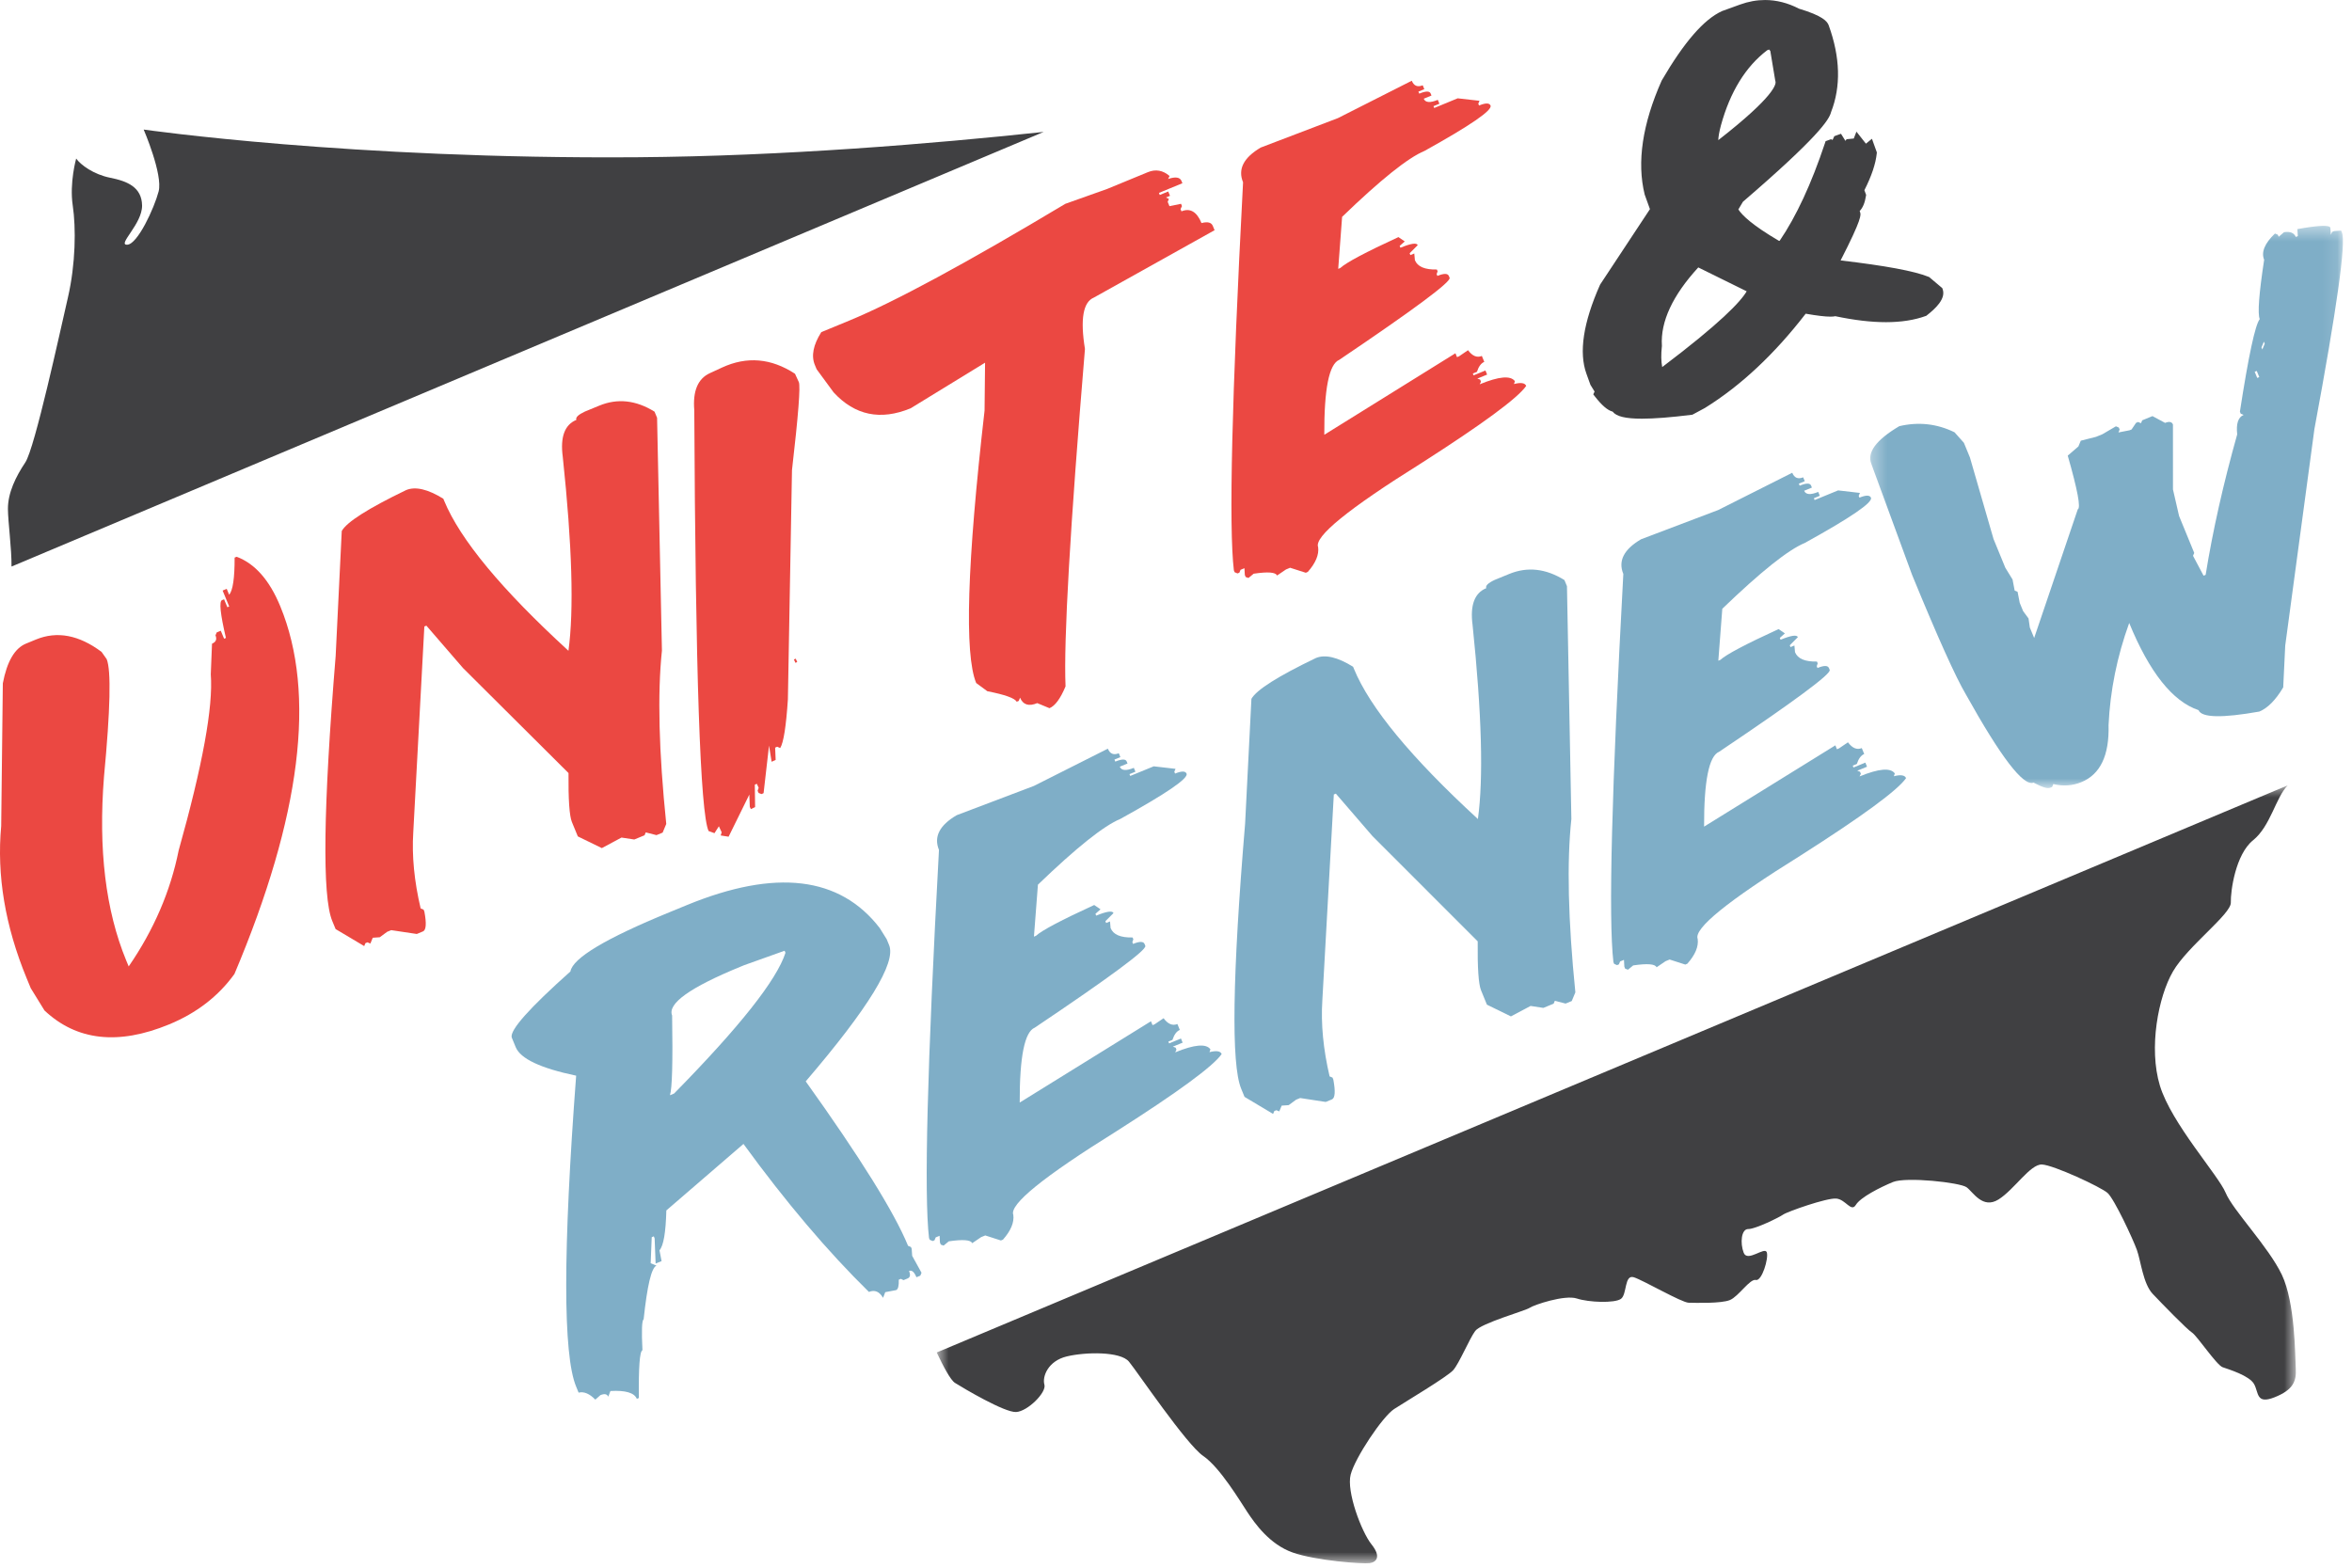 <?xml version="1.0" encoding="UTF-8"?>
<svg width="162px" height="108px" viewBox="0 0 162 108" version="1.1" xmlns="http://www.w3.org/2000/svg" xmlns:xlink="http://www.w3.org/1999/xlink">
    <title>unite-and-renew-logo</title>
    <defs>
        <polygon id="path-1" points="0.678 0.672 94.293 0.672 94.293 54.266 0.678 54.266"></polygon>
        <polygon id="path-3" points="0.333 0.432 32.892 0.432 32.892 39.166 0.333 39.166"></polygon>
    </defs>
    <g id="Page-1" stroke="none" stroke-width="1" fill="none" fill-rule="evenodd">
        <g id="Home" transform="translate(-18, -54)">
            <g id="unite-and-renew-logo" transform="translate(18, 54)">
                <g id="Group-3" transform="translate(63.842, 53.432)">
                    <mask id="mask-2" fill="white">
                        <use xlink:href="#path-1"></use>
                    </mask>
                    <g id="Clip-2"></g>
                    <path d="M0.678,39.742 C1.129,40.702 1.628,41.645 1.936,41.838 C2.552,42.224 5.35,43.882 6.142,43.844 C6.933,43.806 8.253,42.492 8.094,41.958 C7.935,41.424 8.329,40.325 9.639,40.013 C10.947,39.7 13.334,39.663 13.919,40.374 C14.503,41.085 17.878,46.084 19.031,46.87 C20.185,47.655 21.568,49.98 22.081,50.751 C22.594,51.523 23.606,52.966 25.204,53.526 C26.803,54.086 30.028,54.323 30.496,54.255 C30.964,54.185 31.308,53.815 30.622,52.959 C29.937,52.105 28.883,49.311 29.19,48.15 C29.494,46.988 31.385,44.155 32.185,43.637 C32.985,43.119 35.842,41.419 36.252,40.959 C36.662,40.499 37.367,38.799 37.765,38.262 C38.163,37.724 41.226,36.869 41.514,36.667 C41.803,36.465 43.929,35.75 44.768,36.024 C45.606,36.298 47.369,36.355 47.802,36.051 C48.235,35.747 48.026,34.343 48.697,34.562 C49.368,34.781 51.986,36.305 52.467,36.314 C52.945,36.322 54.708,36.379 55.309,36.13 C55.91,35.881 56.684,34.649 57.097,34.747 C57.51,34.846 57.99,33.255 57.85,32.84 C57.708,32.424 56.52,33.546 56.26,32.874 C56,32.2 56.094,31.229 56.575,31.238 C57.054,31.246 58.689,30.445 58.978,30.242 C59.267,30.039 61.994,29.076 62.641,29.139 C63.289,29.202 63.662,30.103 63.982,29.577 C64.303,29.051 65.637,28.374 66.538,28 C67.44,27.627 71.168,28.029 71.616,28.362 C72.064,28.694 72.72,29.887 73.814,29.199 C74.907,28.51 76.001,26.753 76.805,26.792 C77.608,26.832 80.863,28.342 81.322,28.752 C81.782,29.161 83.069,31.92 83.341,32.677 C83.614,33.434 83.768,35.005 84.43,35.704 C85.092,36.403 86.786,38.145 87.139,38.371 C87.491,38.598 88.828,40.611 89.249,40.758 C89.669,40.906 91.088,41.332 91.415,41.921 C91.742,42.511 91.545,43.337 92.826,42.828 C94.105,42.319 94.336,41.726 94.286,40.856 C94.236,39.987 94.249,36.317 93.323,34.381 C92.398,32.446 89.951,29.939 89.454,28.738 C88.956,27.536 85.712,23.952 84.926,21.357 C84.142,18.764 84.813,15.235 85.829,13.489 C86.846,11.743 89.833,9.544 89.812,8.75 C89.79,7.956 90.133,5.433 91.343,4.455 C92.553,3.478 92.899,1.514 93.73,0.672 L0.678,39.742 Z" id="Fill-1" fill="#404042" mask="url(#mask-2)"></path>
                </g>
                <path d="M0.793,39.03 C0.809,37.852 0.551,35.928 0.546,35.065 C0.54,33.949 1.091,32.83 1.743,31.857 C2.396,30.882 4.144,22.808 4.678,20.496 C5.211,18.184 5.241,15.708 5.009,14.148 C4.777,12.587 5.247,10.922 5.247,10.922 C5.55,11.355 6.447,12.019 7.597,12.247 C8.747,12.475 9.765,12.881 9.786,14.154 C9.808,15.427 8.047,16.885 8.761,16.859 C9.475,16.832 10.62,14.349 10.926,13.188 C11.232,12.026 9.896,8.925 9.896,8.925 C9.896,8.925 24.153,10.98 43.906,10.833 C53.96,10.757 64.227,9.906 71.887,9.088 L0.793,39.03 Z" id="Fill-4" fill="#404042"></path>
                <path d="M1.785,44.342 L2.476,44.057 C3.93,43.458 5.437,43.743 6.995,44.91 L7.347,45.407 C7.663,46.172 7.602,48.872 7.163,53.508 C6.765,58.508 7.275,62.728 8.694,66.17 L8.864,66.578 C10.593,64.065 11.741,61.4 12.306,58.586 C13.953,52.728 14.691,48.685 14.518,46.453 L14.603,44.344 C14.875,44.232 14.955,44.041 14.842,43.768 L14.926,43.569 L15.207,43.452 L15.435,44.001 L15.561,43.949 C15.173,42.297 15.084,41.429 15.292,41.343 L15.434,41.285 L15.66,41.833 L15.786,41.781 L15.333,40.684 L15.616,40.567 L15.784,40.975 C16.038,40.673 16.165,39.82 16.16,38.414 L16.3,38.356 C17.56,38.827 18.561,39.964 19.303,41.763 C21.788,47.789 20.737,56.234 16.147,67.1 C15.042,68.632 13.541,69.791 11.649,70.572 C8.144,72.017 5.281,71.698 3.064,69.613 L2.117,68.075 L1.839,67.401 C0.355,63.802 -0.232,60.304 0.082,56.906 L0.195,47.074 C0.481,45.572 1.011,44.661 1.785,44.342" id="Fill-6" fill="#EB4842"></path>
                <path d="M40.288,28.352 L41.276,27.945 C42.532,27.427 43.8,27.565 45.082,28.359 L45.258,28.782 L45.592,44.821 C45.279,47.802 45.378,51.781 45.89,56.762 L45.641,57.36 L45.216,57.533 L44.478,57.345 L44.395,57.543 L43.689,57.834 L42.807,57.701 L41.453,58.427 L39.799,57.62 L39.392,56.632 C39.22,56.213 39.142,55.089 39.158,53.257 L31.895,46.026 L29.368,43.102 L29.228,43.16 L28.465,57.337 C28.362,58.96 28.532,60.708 28.973,62.581 L29.173,62.664 L29.231,62.805 C29.385,63.622 29.351,64.078 29.132,64.167 L28.708,64.343 L26.947,64.079 L26.664,64.194 L26.158,64.568 L25.676,64.602 L25.51,65.002 L25.309,64.917 L25.17,64.976 L25.086,65.177 L23.116,64.005 L22.883,63.441 C22.183,61.746 22.264,55.659 23.12,45.183 L23.539,36.582 C23.884,35.963 25.363,35.022 27.976,33.761 C28.615,33.498 29.467,33.697 30.535,34.358 L30.593,34.499 C31.693,37.167 34.547,40.611 39.153,44.833 C39.539,42.029 39.408,37.572 38.761,31.462 C38.58,30.104 38.893,29.259 39.699,28.927 C39.629,28.76 39.826,28.568 40.288,28.352" id="Fill-8" fill="#EB4842"></path>
                <path d="M54.682,45.433 L54.788,45.664 L54.912,45.607 L54.805,45.376 L54.682,45.433 Z M48.888,25.71 L49.735,25.319 C51.441,24.532 53.115,24.675 54.758,25.749 L55.02,26.32 C55.144,26.586 54.987,28.61 54.55,32.389 L54.268,48.185 C54.145,50.05 53.968,51.166 53.739,51.533 L53.529,51.443 L53.39,51.506 L53.425,52.351 L53.147,52.479 L52.969,51.365 L52.594,54.641 L52.455,54.705 L52.253,54.631 L52.182,54.477 L52.256,54.274 L52.128,53.996 L51.989,54.06 L52.01,55.603 L51.716,55.739 L51.645,55.583 L51.612,54.74 L50.184,57.642 L49.64,57.556 L49.707,57.338 L49.515,56.923 L49.211,57.399 L48.806,57.25 C48.232,56.006 47.904,46.343 47.82,28.259 C47.71,26.94 48.066,26.09 48.888,25.71 L48.888,25.71 Z" id="Fill-10" fill="#EB4842"></path>
                <path d="M73.377,14.041 L76.245,13.022 L79.054,11.864 C79.597,11.64 80.098,11.727 80.557,12.125 L80.457,12.33 C80.963,12.16 81.269,12.205 81.378,12.466 L81.441,12.623 L79.825,13.29 L79.883,13.431 L80.464,13.192 L80.588,13.49 L80.305,13.606 L80.511,13.705 L80.427,13.905 L80.55,14.203 L81.347,14.04 L81.411,14.197 L81.312,14.404 L81.378,14.56 C81.973,14.314 82.433,14.584 82.757,15.367 C83.176,15.257 83.435,15.321 83.535,15.561 L83.657,15.859 L75.344,20.5 C74.601,20.806 74.396,21.987 74.729,24.04 C73.705,36.337 73.258,44.085 73.392,47.286 C73.041,48.128 72.672,48.629 72.286,48.788 L71.444,48.439 C70.857,48.681 70.463,48.555 70.259,48.064 L70.169,48.286 L70.026,48.344 C69.903,48.101 69.227,47.859 68.002,47.618 L67.237,47.053 C66.416,45.065 66.609,38.81 67.814,28.288 L67.849,24.986 L62.719,28.13 C60.647,28.984 58.88,28.618 57.417,27.03 L56.248,25.438 L56.124,25.14 C55.865,24.512 56.013,23.761 56.569,22.881 L58.499,22.085 C61.595,20.808 66.556,18.127 73.377,14.041" id="Fill-12" fill="#EB4842"></path>
                <path d="M97.239,5.562 C97.387,5.919 97.637,6.022 97.993,5.875 L98.103,6.143 L97.696,6.31 L97.755,6.451 C98.204,6.266 98.465,6.262 98.539,6.44 L98.597,6.581 L98.064,6.801 C98.175,7.073 98.498,7.1 99.032,6.879 L99.142,7.146 L98.734,7.314 L98.785,7.44 L100.402,6.773 L101.904,6.944 L101.821,7.143 L101.873,7.269 C102.323,7.083 102.587,7.085 102.665,7.272 C102.798,7.597 101.281,8.639 98.115,10.398 C96.984,10.865 95.093,12.379 92.441,14.94 L92.173,18.522 L92.315,18.464 C92.724,18.087 94.058,17.377 96.321,16.334 L96.756,16.632 L96.405,16.942 L96.458,17.067 C97.179,16.769 97.577,16.709 97.65,16.888 L97.092,17.448 L97.144,17.574 L97.412,17.464 L97.454,17.923 C97.638,18.373 98.144,18.587 98.968,18.566 L99.019,18.692 L98.952,18.884 L99.004,19.009 C99.453,18.824 99.717,18.826 99.794,19.013 L99.846,19.139 C99.958,19.411 97.424,21.295 92.244,24.79 C91.542,25.08 91.2,26.801 91.214,29.952 L100.246,24.337 L100.355,24.604 L100.498,24.545 L101.114,24.126 C101.414,24.529 101.731,24.66 102.066,24.521 L102.234,24.929 C102.015,25.02 101.845,25.249 101.728,25.616 L101.446,25.733 L101.497,25.859 L102.313,25.523 L102.43,25.805 L101.755,26.082 L101.948,26.15 L102.007,26.291 L101.918,26.474 C103.245,25.927 104.055,25.857 104.345,26.263 L104.278,26.457 C104.753,26.334 105.035,26.377 105.121,26.586 C104.537,27.426 102.119,29.207 97.867,31.927 C92.855,35.059 90.497,36.981 90.79,37.693 C90.858,38.216 90.62,38.784 90.079,39.399 L89.939,39.458 L88.86,39.113 L88.577,39.23 L87.96,39.649 C87.866,39.418 87.329,39.378 86.349,39.524 L85.991,39.817 L85.799,39.751 L85.741,39.61 L85.714,39.145 L85.447,39.254 L85.364,39.453 L85.238,39.504 L85.039,39.422 L84.987,39.296 C84.63,36.322 84.841,27.409 85.619,12.558 C85.249,11.659 85.653,10.862 86.836,10.165 L92.151,8.138 L97.239,5.562 Z" id="Fill-14" fill="#EB4842"></path>
                <path d="M46.145,75.453 L46.428,75.336 C50.941,70.745 53.499,67.513 54.101,65.639 L54.042,65.497 L51.258,66.492 L50.991,66.602 C47.525,68.024 45.96,69.143 46.294,69.96 C46.346,73.156 46.297,74.987 46.145,75.453 M46.096,62.851 L47.32,62.348 C53.423,59.844 57.847,60.372 60.591,63.931 L61.074,64.706 L61.241,65.113 C61.735,66.317 59.82,69.446 55.496,74.497 C59.249,79.745 61.6,83.521 62.545,85.825 L62.745,85.908 L62.795,86.033 L62.828,86.515 L63.472,87.682 L63.389,87.882 L63.122,87.991 C62.971,87.624 62.802,87.48 62.613,87.558 C62.725,87.83 62.692,88.002 62.513,88.075 L62.232,88.191 L62.048,88.101 L61.906,88.16 C61.92,88.582 61.86,88.821 61.724,88.877 L60.974,89.019 L60.823,89.41 C60.572,88.975 60.247,88.84 59.85,89.003 C57.002,86.208 54.121,82.809 51.208,78.807 L45.896,83.388 C45.858,84.908 45.701,85.822 45.424,86.133 L45.567,86.88 L45.158,87.048 L45.089,85.315 L45.032,85.173 L44.89,85.232 L44.817,87.023 L45.216,87.19 C44.871,87.332 44.577,88.566 44.332,90.893 C44.211,90.954 44.183,91.662 44.25,93.017 C44.061,93.093 43.98,94.192 44.004,96.31 L43.863,96.367 C43.691,95.95 43.086,95.77 42.046,95.829 L41.894,96.221 C41.817,96.034 41.638,95.996 41.354,96.113 L41.004,96.422 C40.604,96.011 40.22,95.85 39.853,95.94 L39.679,95.516 C38.773,93.307 38.774,86.169 39.684,74.104 C37.235,73.592 35.847,72.937 35.521,72.142 L35.244,71.466 C35.12,70.955 36.468,69.441 39.289,66.925 C39.45,66.004 41.718,64.646 46.096,62.851" id="Fill-16" fill="#7FAEC7"></path>
                <path d="M76.306,51.577 C76.452,51.932 76.703,52.038 77.059,51.892 L77.169,52.159 L76.761,52.326 L76.818,52.467 C77.269,52.283 77.53,52.279 77.604,52.458 L77.661,52.599 L77.127,52.818 C77.239,53.09 77.562,53.117 78.096,52.898 L78.206,53.164 L77.796,53.331 L77.848,53.456 L79.466,52.793 L80.968,52.966 L80.884,53.167 L80.936,53.292 C81.387,53.108 81.65,53.109 81.728,53.298 C81.86,53.622 80.342,54.662 77.172,56.414 C76.041,56.878 74.147,58.388 71.49,60.946 L71.215,64.526 L71.356,64.468 C71.766,64.093 73.102,63.386 75.366,62.347 L75.801,62.644 L75.451,62.954 L75.502,63.079 C76.224,62.783 76.622,62.725 76.696,62.902 L76.137,63.462 L76.188,63.587 L76.455,63.478 L76.496,63.937 C76.682,64.388 77.184,64.603 78.009,64.583 L78.061,64.71 L77.993,64.902 L78.044,65.028 C78.495,64.844 78.758,64.845 78.836,65.034 L78.887,65.16 C78.999,65.431 76.461,67.31 71.273,70.796 C70.572,71.083 70.226,72.803 70.235,75.956 L79.275,70.356 L79.385,70.624 L79.527,70.566 L80.144,70.147 C80.444,70.55 80.761,70.683 81.096,70.546 L81.263,70.953 C81.044,71.043 80.875,71.273 80.756,71.64 L80.474,71.755 L80.526,71.881 L81.342,71.546 L81.458,71.829 L80.782,72.106 L80.976,72.174 L81.033,72.315 L80.944,72.498 C82.273,71.953 83.083,71.884 83.372,72.291 L83.305,72.484 C83.78,72.363 84.062,72.406 84.146,72.615 C83.562,73.454 81.142,75.232 76.884,77.942 C71.866,81.066 69.503,82.983 69.795,83.695 C69.862,84.217 69.625,84.786 69.081,85.401 L68.94,85.458 L67.862,85.111 L67.579,85.227 L66.962,85.645 C66.867,85.415 66.33,85.373 65.35,85.517 L64.994,85.811 L64.801,85.743 L64.742,85.602 L64.717,85.136 L64.45,85.244 L64.366,85.445 L64.24,85.497 L64.041,85.412 L63.989,85.287 C63.638,82.312 63.865,73.402 64.674,58.55 C64.303,57.65 64.711,56.853 65.894,56.16 L71.214,54.143 L76.306,51.577 Z" id="Fill-18" fill="#7FAEC7"></path>
                <path d="M102.959,39.947 L103.949,39.541 C105.205,39.026 106.473,39.166 107.754,39.961 L107.929,40.385 L108.232,56.424 C107.914,59.405 108.005,63.386 108.507,68.365 L108.258,68.963 L107.833,69.137 L107.094,68.945 L107.011,69.144 L106.303,69.435 L105.424,69.301 L104.068,70.021 L102.415,69.212 L102.011,68.223 C101.838,67.805 101.762,66.68 101.781,64.85 L94.535,57.603 L92.011,54.675 L91.87,54.733 L91.08,68.909 C90.975,70.531 91.141,72.278 91.58,74.154 L91.779,74.236 L91.837,74.378 C91.99,75.195 91.957,75.65 91.737,75.74 L91.311,75.914 L89.551,75.645 L89.269,75.761 L88.761,76.135 L88.279,76.167 L88.113,76.566 L87.913,76.484 L87.771,76.541 L87.688,76.74 L85.72,75.565 L85.488,75 C84.792,73.305 84.884,67.219 85.76,56.744 L86.195,48.143 C86.542,47.526 88.022,46.587 90.638,45.331 C91.276,45.069 92.129,45.27 93.197,45.933 L93.255,46.074 C94.349,48.744 97.194,52.193 101.794,56.424 C102.184,53.621 102.062,49.164 101.427,43.053 C101.248,41.695 101.563,40.849 102.37,40.519 C102.301,40.352 102.497,40.161 102.959,39.947" id="Fill-20" fill="#7FAEC7"></path>
                <path d="M123.445,32.569 C123.592,32.924 123.842,33.029 124.198,32.883 L124.308,33.151 L123.899,33.317 L123.958,33.459 C124.407,33.274 124.669,33.271 124.742,33.449 L124.8,33.59 L124.265,33.809 C124.378,34.081 124.7,34.108 125.235,33.889 L125.343,34.155 L124.936,34.323 L124.987,34.448 L126.605,33.784 L128.107,33.958 L128.022,34.159 L128.074,34.284 C128.525,34.1 128.788,34.1 128.867,34.289 C129,34.613 127.481,35.653 124.31,37.405 C123.179,37.869 121.285,39.38 118.628,41.938 L118.354,45.517 L118.495,45.459 C118.904,45.084 120.241,44.377 122.505,43.338 L122.939,43.636 L122.589,43.946 L122.64,44.072 C123.363,43.775 123.761,43.716 123.833,43.894 L123.275,44.454 L123.327,44.579 L123.594,44.47 L123.636,44.929 C123.82,45.38 124.324,45.595 125.148,45.575 L125.199,45.701 L125.132,45.894 L125.184,46.02 C125.633,45.835 125.896,45.836 125.974,46.025 L126.025,46.151 C126.137,46.423 123.6,48.301 118.412,51.788 C117.71,52.075 117.364,53.794 117.373,56.947 L126.415,51.348 L126.524,51.616 L126.666,51.557 L127.283,51.138 C127.583,51.541 127.899,51.675 128.235,51.537 L128.403,51.945 C128.183,52.035 128.014,52.264 127.895,52.631 L127.613,52.747 L127.664,52.873 L128.48,52.537 L128.596,52.819 L127.921,53.097 L128.114,53.165 L128.172,53.307 L128.081,53.489 C129.412,52.944 130.221,52.876 130.511,53.283 L130.444,53.476 C130.918,53.353 131.2,53.398 131.285,53.607 C130.7,54.446 128.28,56.223 124.023,58.934 C119.004,62.058 116.642,63.974 116.933,64.686 C117.002,65.208 116.764,65.777 116.22,66.391 L116.08,66.45 L115.001,66.103 L114.717,66.219 L114.101,66.638 C114.007,66.407 113.469,66.364 112.489,66.509 L112.133,66.803 L111.939,66.734 L111.881,66.594 L111.855,66.126 L111.588,66.237 L111.505,66.437 L111.379,66.488 L111.18,66.404 L111.128,66.279 C110.777,63.303 111.004,54.392 111.811,39.541 C111.441,38.641 111.849,37.845 113.032,37.151 L118.351,35.134 L123.445,32.569 Z" id="Fill-22" fill="#7FAEC7"></path>
                <g id="Group-26" transform="translate(128.483, 15.127)">
                    <mask id="mask-4" fill="white">
                        <use xlink:href="#path-3"></use>
                    </mask>
                    <g id="Clip-25"></g>
                    <path d="M27.282,8.807 L27.34,8.949 L27.506,8.55 L27.448,8.408 L27.282,8.807 Z M26.815,10.486 L26.989,10.909 L27.13,10.851 L26.956,10.427 L26.815,10.486 Z M28.21,0.96 L28.409,1.043 L28.467,1.185 L28.834,0.869 C29.259,0.805 29.529,0.914 29.645,1.196 L29.787,1.138 L29.754,0.656 C31.189,0.398 31.947,0.363 32.023,0.552 L32.062,1.049 L32.146,0.849 L32.287,0.792 L32.769,0.758 L32.827,0.9 C33.111,1.592 32.478,6.101 30.928,14.431 L28.918,29.345 L28.779,32.228 C28.258,33.103 27.709,33.657 27.133,33.894 C24.557,34.351 23.161,34.319 22.946,33.795 C21.158,33.195 19.568,31.193 18.171,27.791 C17.334,30.104 16.859,32.451 16.749,34.833 C16.806,36.912 16.181,38.221 14.872,38.757 C14.265,39.006 13.623,39.05 12.945,38.889 L12.861,39.087 L12.72,39.145 C12.541,39.218 12.163,39.099 11.581,38.787 C10.891,39.07 9.341,37.051 6.933,32.732 C6.217,31.521 4.978,28.769 3.217,24.477 L0.413,16.838 C0.093,16.053 0.731,15.184 2.336,14.232 C3.664,13.921 4.932,14.062 6.14,14.654 L6.786,15.379 L7.2,16.385 L8.828,22.01 L9.64,23.988 L10.136,24.794 L10.283,25.559 L10.483,25.643 L10.632,26.407 L10.864,26.972 L11.238,27.48 L11.327,28.103 L11.625,28.825 L14.629,19.961 C14.849,19.87 14.618,18.637 13.938,16.262 L14.67,15.632 L14.837,15.233 L15.884,14.968 L16.324,14.789 L17.256,14.242 L17.455,14.325 L17.513,14.466 L17.43,14.665 L18.193,14.516 L18.335,14.459 L18.643,14.003 L18.785,13.944 L18.984,14.028 L19.067,13.829 L19.774,13.539 L20.645,14.007 C20.928,13.89 21.108,13.928 21.185,14.117 L21.186,18.592 L21.606,20.419 L22.65,22.964 L22.567,23.163 L23.293,24.533 L23.436,24.475 C23.926,21.437 24.65,18.211 25.61,14.797 C25.529,14.059 25.676,13.613 26.053,13.458 L25.854,13.374 L25.796,13.233 C26.392,9.38 26.847,7.255 27.162,6.858 C27.006,6.48 27.108,5.118 27.466,2.769 C27.252,2.246 27.499,1.642 28.21,0.96 L28.21,0.96 Z" id="Fill-24" fill="#7FAEC7" mask="url(#mask-4)"></path>
                </g>
                <path d="M121.633,3.338 C120.144,4.459 119.04,6.239 118.391,8.608 C118.231,9.206 118.173,9.656 118.22,9.95 C122.155,6.905 122.545,5.883 122.422,5.546 L122.066,3.413 L121.907,3.238 L121.633,3.338 Z M116.887,18.279 C115.098,20.229 114.215,22.104 114.322,23.817 C114.246,24.524 114.273,25.097 114.401,25.544 C117.976,22.848 120.038,20.98 120.506,20.004 L116.957,18.254 L116.887,18.279 Z M113.09,28.699 C111.979,28.699 111.361,28.548 111.161,28.228 C110.837,28.173 110.453,27.849 109.964,27.22 L109.91,27.15 L109.996,26.966 L109.683,26.458 L109.406,25.699 C108.887,24.268 109.199,22.246 110.334,19.691 L113.806,14.427 L113.428,13.381 C112.882,11.173 113.27,8.571 114.572,5.634 C116.091,3.033 117.46,1.445 118.649,0.904 L119.902,0.45 C120.459,0.248 121.022,0.145 121.573,0.145 C122.343,0.145 123.114,0.345 123.867,0.739 C125.442,1.207 125.738,1.564 125.82,1.792 C126.609,3.972 126.661,5.958 125.974,7.693 C125.828,8.433 123.844,10.446 119.919,13.821 L119.564,14.427 C119.887,15.006 120.851,15.771 122.432,16.702 L122.529,16.755 L122.677,16.701 C123.835,15.011 124.898,12.726 125.837,9.905 L125.859,9.839 L126.108,9.747 L126.282,9.83 L126.297,9.824 L126.448,9.498 L126.742,9.391 L127.101,9.967 L127.269,9.728 L127.786,9.68 L127.909,9.356 L128.369,9.94 L128.34,10.231 L128.867,9.802 L129.114,10.487 C129.047,11.282 128.741,12.168 128.213,13.18 L128.304,13.222 L128.371,13.405 C128.304,13.943 128.151,14.298 127.92,14.497 L127.98,14.663 C128.027,14.793 128.114,15.031 126.552,18.06 C129.758,18.431 131.796,18.806 132.781,19.205 L133.625,19.909 C133.824,20.401 133.484,20.939 132.625,21.612 C131.825,21.909 130.921,22.049 129.896,22.05 C128.874,22.05 127.702,21.91 126.413,21.635 C126.328,21.658 126.217,21.669 126.072,21.669 C125.704,21.669 125.127,21.598 124.309,21.454 C122.157,24.259 119.822,26.453 117.368,27.974 L116.547,28.416 C115.08,28.609 113.935,28.699 113.09,28.699 L113.09,28.699 Z" id="Fill-27" fill="#404042"></path>
                <path d="M114.489,25.288 C114.412,24.895 114.404,24.416 114.466,23.858 L114.469,23.833 L114.467,23.808 C114.364,22.16 115.207,20.35 116.973,18.424 L120.307,20.068 C119.887,20.791 118.483,22.27 114.489,25.288 M121.723,3.459 L121.854,3.412 L121.935,3.513 L122.273,5.544 L122.277,5.57 L122.286,5.595 C122.353,5.779 122.256,6.611 118.351,9.655 C118.36,9.428 118.409,9.104 118.531,8.645 C119.166,6.327 120.24,4.583 121.723,3.459 M121.573,0.001 L121.573,0.001 C121.005,0.001 120.425,0.105 119.852,0.313 L118.61,0.763 C117.356,1.334 116.003,2.896 114.454,5.547 C113.123,8.542 112.733,11.175 113.281,13.401 L113.644,14.408 L110.223,19.589 L110.211,19.61 L110.2,19.632 C109.051,22.223 108.737,24.281 109.27,25.749 L109.534,26.481 L109.544,26.509 L109.559,26.534 L109.831,26.976 L109.816,27.008 L109.74,27.169 L109.85,27.309 C110.331,27.928 110.726,28.268 111.074,28.357 C111.33,28.692 111.969,28.844 113.09,28.844 C113.941,28.844 115.092,28.754 116.514,28.576 L116.568,28.569 L116.616,28.544 L117.43,28.106 C119.893,26.579 122.222,24.397 124.371,21.611 C125.152,21.748 125.711,21.814 126.073,21.814 C126.213,21.814 126.324,21.804 126.415,21.784 C127.703,22.056 128.872,22.195 129.898,22.195 C130.938,22.195 131.859,22.052 132.634,21.771 L132.679,21.755 L132.715,21.726 C133.298,21.269 134.045,20.584 133.804,19.92 L133.778,19.848 L133.719,19.798 L132.913,19.117 L132.878,19.088 L132.835,19.07 C131.859,18.674 129.875,18.305 126.777,17.941 C128.269,15.031 128.181,14.791 128.117,14.614 L128.09,14.538 C128.306,14.314 128.451,13.965 128.522,13.498 L128.533,13.424 L128.507,13.355 L128.461,13.228 L128.42,13.115 L128.411,13.112 C128.905,12.139 129.193,11.285 129.267,10.566 L129.274,10.501 L129.251,10.438 L129.073,9.945 L128.935,9.56 L128.617,9.819 L128.52,9.898 L128.52,9.896 L128.447,9.804 L128.181,9.468 L127.867,9.069 L127.683,9.542 L127.683,9.543 L127.321,9.578 L127.189,9.59 L127.111,9.699 L127.108,9.704 L126.928,9.415 L126.804,9.215 L126.582,9.295 L126.455,9.341 L126.343,9.382 L126.292,9.492 L126.222,9.641 L126.116,9.59 L126.003,9.632 L125.875,9.678 L125.743,9.726 L125.699,9.859 C124.771,12.647 123.723,14.907 122.584,16.58 L122.541,16.596 L122.499,16.573 C120.697,15.513 119.994,14.834 119.734,14.428 L120.049,13.899 C125.187,9.48 125.994,8.248 126.118,7.725 C126.809,5.959 126.755,3.948 125.956,1.743 C125.856,1.466 125.532,1.085 123.909,0.597 C123.144,0.201 122.358,0.001 121.573,0.001 M114.312,25.74 L114.424,25.7 C118.246,22.827 120.335,20.904 120.693,19.935 L116.966,18.097 L116.837,18.142 C114.953,20.17 114.067,22.064 114.177,23.826 C114.091,24.614 114.136,25.253 114.312,25.74 M118.12,10.149 L118.247,10.103 C121.363,7.701 122.801,6.165 122.558,5.496 L122.21,3.39 L121.95,3.068 L121.583,3.201 C120.025,4.367 118.912,6.157 118.251,8.57 C118.052,9.314 118.008,9.841 118.12,10.149 M121.573,0.29 C122.322,0.29 123.065,0.483 123.799,0.868 C124.945,1.21 125.572,1.534 125.684,1.842 C126.464,3.996 126.516,5.93 125.84,7.639 C125.694,8.365 123.688,10.389 119.824,13.71 L119.399,14.423 C119.694,15.036 120.68,15.839 122.359,16.827 L122.517,16.914 L122.771,16.821 C123.952,15.109 125.02,12.819 125.975,9.951 L126.102,9.905 L126.276,9.986 L126.403,9.94 L126.554,9.614 L126.681,9.568 L127.029,10.127 L126.947,10.301 L127.074,10.254 L127.348,9.867 L127.888,9.816 L127.953,9.647 L128.219,9.984 L128.16,10.564 L128.801,10.044 L128.978,10.537 C128.901,11.286 128.58,12.19 128.014,13.246 L128.189,13.328 L128.235,13.455 C128.146,14.039 127.942,14.389 127.624,14.505 L127.797,14.585 L127.844,14.714 C127.921,14.925 127.414,16.082 126.326,18.181 C129.607,18.554 131.741,18.939 132.726,19.339 L133.531,20.019 C133.662,20.381 133.33,20.874 132.535,21.498 C131.788,21.768 130.909,21.904 129.898,21.904 C128.87,21.904 127.706,21.764 126.407,21.485 C126.335,21.511 126.225,21.523 126.073,21.523 C125.703,21.523 125.095,21.448 124.248,21.295 C122.082,24.133 119.764,26.318 117.292,27.849 L116.478,28.288 C115.062,28.465 113.933,28.553 113.09,28.553 C111.978,28.553 111.368,28.399 111.255,28.091 C110.966,28.088 110.574,27.768 110.079,27.131 L110.16,26.957 L109.808,26.382 L109.543,25.65 C109.034,24.249 109.342,22.282 110.466,19.749 L113.968,14.446 L113.564,13.332 C113.028,11.159 113.408,8.614 114.705,5.694 C116.209,3.119 117.544,1.567 118.709,1.036 L119.951,0.586 C120.496,0.389 121.036,0.29 121.573,0.29" id="Fill-29" fill="#404042"></path>
            </g>
        </g>
    </g>
</svg>